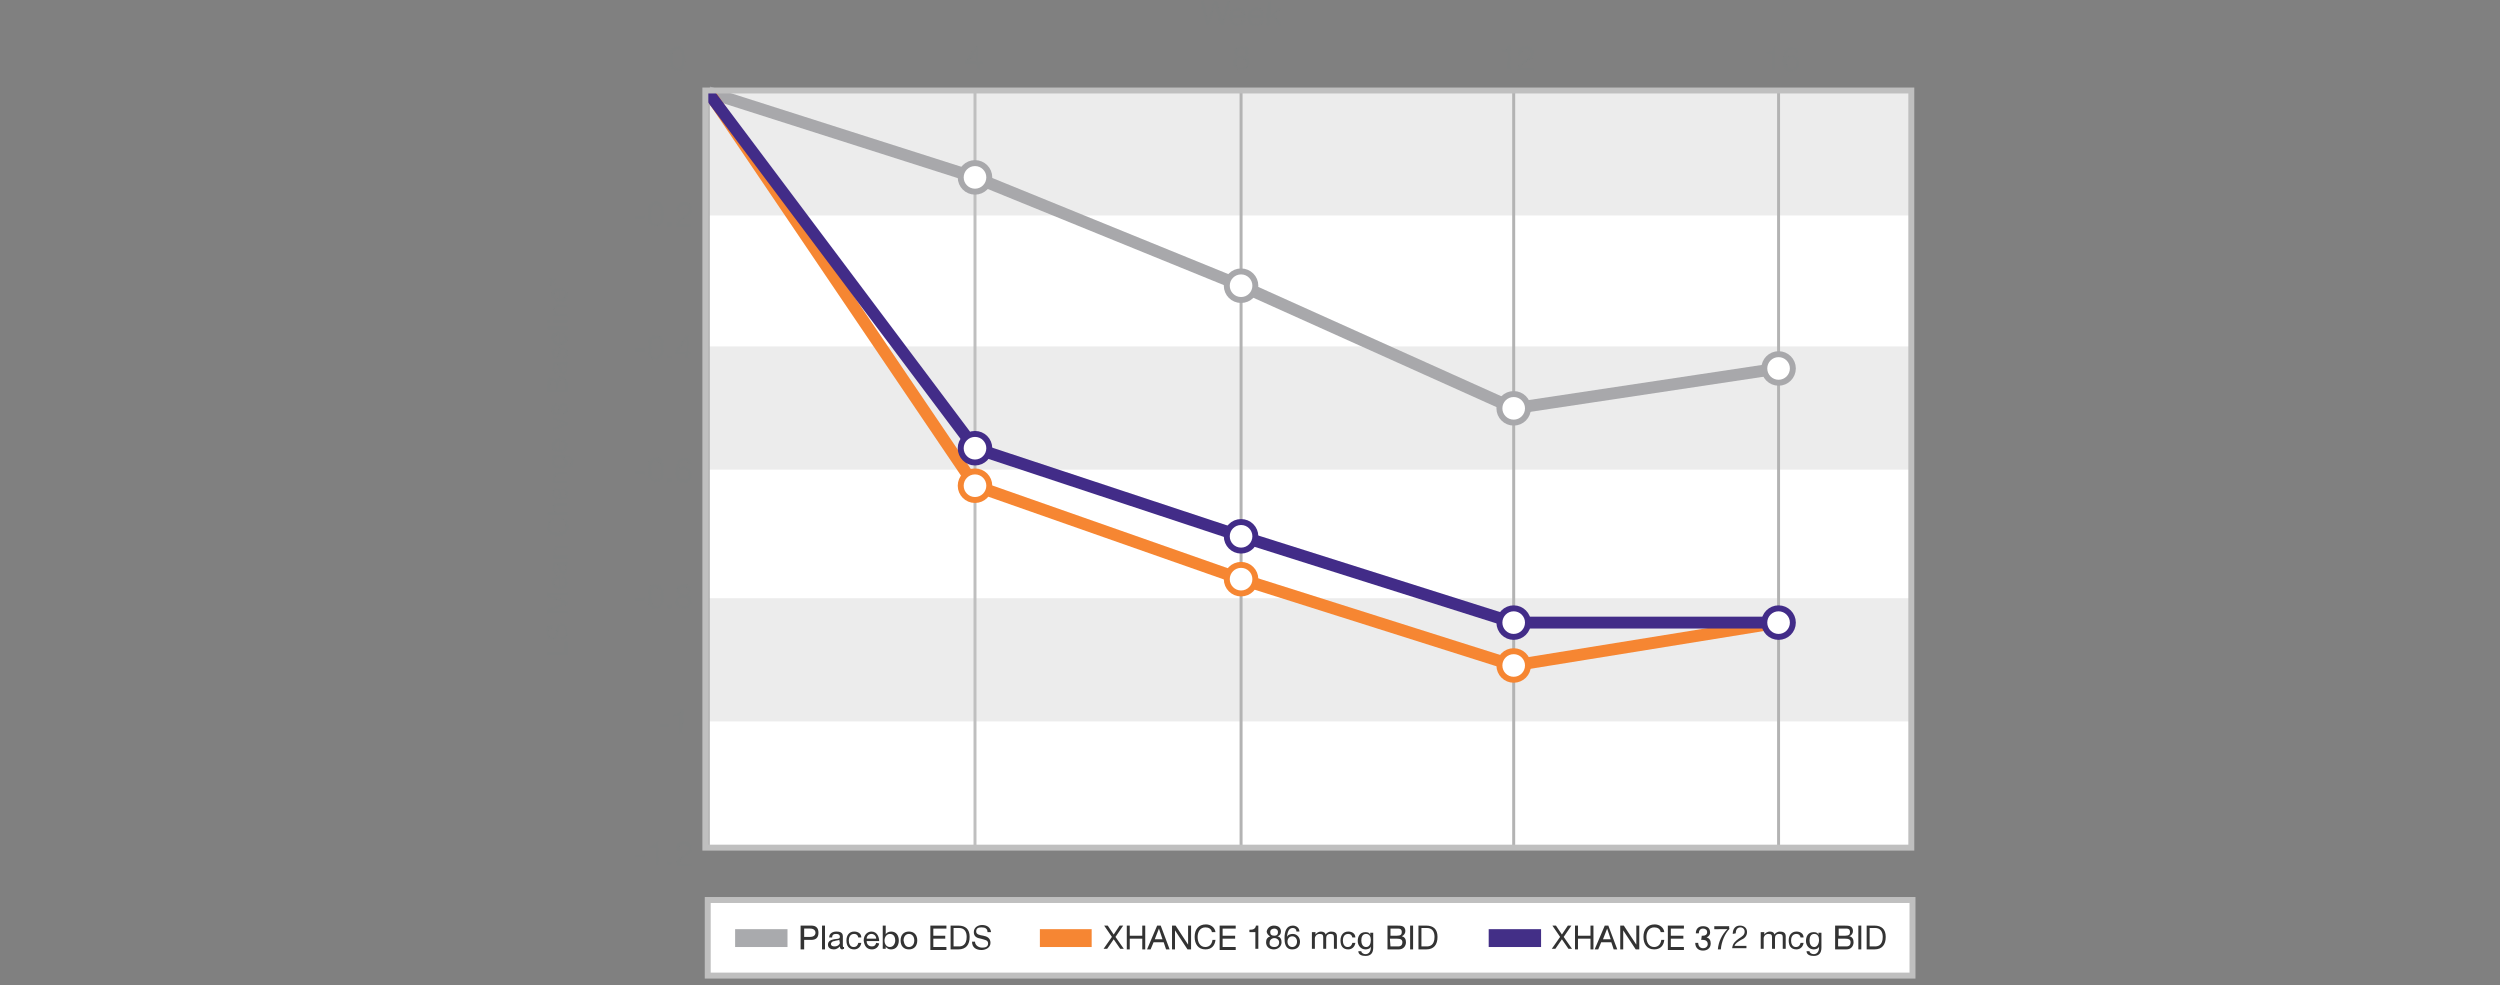 <svg version="1.1" id="Layer_1" xmlns="http://www.w3.org/2000/svg" x="0" y="0" viewBox="0 0 420 165.5" xml:space="preserve"><rect x="0" y="0" width="420" height="165.5" fill="#808080" stroke="none"/><style type="text/css">.st0{stroke:#bfbfbf;stroke-miterlimit:10}.st0,.st1{fill:#fff}.st2{opacity:.3;fill:#bfbfbf;enable-background:new}.st3,.st4{fill:none;stroke:#b3b3b3;stroke-width:.5;stroke-miterlimit:10}.st4{stroke:#bfbfbf}.st5,.st6,.st7{stroke:#a8a8ab;stroke-miterlimit:10}.st5{stroke-width:2;fill:none}.st6,.st7{fill:#fff}.st7{fill:none;stroke:#f68632;stroke-width:2}.st10,.st11,.st8,.st9{stroke:#422c88;stroke-miterlimit:10}.st8{stroke-width:2;fill:none}.st10,.st11,.st9{fill:#fff}.st10,.st11{stroke:#f68632}.st11{fill:none;stroke:#bfbfbf}.st12{fill:#7f8080}.st13{fill:#333}.st14,.st15,.st16{fill:none;stroke:#a9aaad;stroke-width:3;stroke-miterlimit:10}.st15,.st16{stroke:#f68633}.st16{stroke:#432f87}</style><path class="st0" d="M118.9 151.2h202.4v12.7H118.9z"/><path class="st1" d="M118.5 142.4V15.2h202.6v127.2z"/><path class="st2" d="M119 15.5h202.1v20.7H119zM119 58.2h202.1v20.7H119zM119 100.5h202.1v20.7H119z"/><path class="st3" d="M119 15.3v127.1M208.5 15.3v127.1M254.3 15.3v127.1M298.8 15.3v127.1"/><path class="st4" d="M163.8 15.5v126.9"/><path class="st5" d="M119 15.5l44.8 14.3L208.5 48l45.8 20.6 44.5-6.7"/><circle class="st6" cx="208.5" cy="48" r="2.4"/><circle class="st6" cx="254.3" cy="68.6" r="2.4"/><circle class="st6" cx="298.8" cy="61.9" r="2.4"/><path class="st7" d="M119 15.4l44.8 66.2 44.7 15.7 45.8 14.5 44.5-7.2"/><path class="st8" d="M119 15.6l44.8 59.7 44.7 14.8 45.8 14.5h44.5"/><circle class="st9" cx="163.8" cy="75.3" r="2.4"/><circle class="st9" cx="254.3" cy="104.6" r="2.4"/><circle class="st10" cx="163.8" cy="81.6" r="2.4"/><circle class="st10" cx="208.5" cy="97.3" r="2.4"/><circle class="st9" cx="208.5" cy="90.1" r="2.4"/><circle class="st6" cx="163.8" cy="29.8" r="2.4"/><path class="st11" d="M118.5 142.4V15.2h202.6v127.2z"/><path class="st12" d="M164.5 10.4h.5v.4h-.5v.9h-.5v-.9h-1.8v-.5l1.8-2.6h.4v2.7h.1zm-.4 0v-2l-1.3 2h1.3zM208.6 7.7c.9 0 1.2.5 1.2 1 0 .4-.2.7-.6.8.5.2.7.5.7 1 0 .8-.6 1.2-1.3 1.2-.8 0-1.4-.4-1.4-1.2 0-.5.3-.8.7-1-.3-.1-.6-.5-.6-.8.1-.6.7-1 1.3-1zm0 3.7c.5 0 .8-.3.8-.8 0-.4-.4-.8-.8-.8-.5 0-.9.3-.9.8.1.5.4.8.9.8zm0-2c.4 0 .7-.2.7-.6 0-.4-.3-.6-.7-.6s-.7.2-.7.6c0 .4.3.6.7.6zM253.7 11.7h-.5V8.8h-1v-.4c.6 0 1.1-.1 1.2-.8h.4l-.1 4.1zM255.1 9.1c0-.8.4-1.4 1.3-1.4.7 0 1.3.4 1.3 1.2 0 .7-.5 1.1-1 1.4-.5.3-1 .6-1.1 1.1h2.1v.4H255c.1-1 .6-1.3 1.1-1.6.7-.4 1-.7 1-1.2 0-.4-.4-.7-.8-.7-.6 0-.8.5-.8 1h-.4v-.2zM298.2 11.9h-.5V9h-1v-.4c.6 0 1.1-.1 1.2-.8h.4v4.1h-.1zM301.7 8.9c0-.4-.3-.6-.7-.6-.8 0-1 .9-1 1.5.2-.4.6-.5 1-.5.8 0 1.2.6 1.2 1.3 0 .6-.3 1.4-1.3 1.4-1.2 0-1.4-1.1-1.4-1.9 0-1.1.3-2.2 1.5-2.2.7 0 1.1.4 1.1 1h-.4zm-1.5 1.7c0 .5.3.9.8.9s.8-.4.8-.9-.3-.9-.8-.9-.8.4-.8.9zM205.5 4.2h-.5l-.9-3.4-.9 3.4h-.6l-1-4.1h.6l.8 3.4.9-3.4h.6l.9 3.4.8-3.4h.5l-1.2 4.1zM209.2 3.3c-.1.6-.6 1-1.3 1-.9 0-1.4-.6-1.4-1.5s.6-1.5 1.4-1.5c1 0 1.4 1 1.3 1.7H207c0 .5.3 1 .9 1 .4 0 .7-.2.8-.6h.5v-.1zm-.4-.8c0-.5-.4-.8-.8-.8-.5 0-.8.4-.8.8h1.6zM212.3 3.3c-.1.6-.6 1-1.3 1-.9 0-1.4-.6-1.4-1.5s.6-1.5 1.4-1.5c1 0 1.4 1 1.3 1.7h-2.2c0 .5.3 1 .9 1 .4 0 .7-.2.8-.6h.5v-.1zm-.5-.8c0-.5-.4-.8-.8-.8-.5 0-.8.4-.8.8h1.6zM212.9.2h.5v2.4l1.3-1.3h.6l-1.2 1.1 1.3 1.9h-.6l-1-1.5-.5.4v1.1h-.5l.1-4.1zM106.7 143.5h1.6v.5h-1.6v-.5zM110.6 145.3h-.5v-2.9h-1v-.4c.6 0 1.1-.1 1.2-.8h.4l-.1 4.1zM112.2 144.7h.6v.6h-.6v-.6zM113.6 142.7c0-.8.4-1.4 1.3-1.4.7 0 1.3.4 1.3 1.2 0 .7-.5 1.1-1 1.4-.5.3-1 .6-1.1 1.1h2.1v.4h-2.6c.1-1 .6-1.3 1.1-1.6.7-.4 1-.7 1-1.2 0-.4-.4-.7-.8-.7-.6 0-.8.5-.8 1h-.5v-.2zM110.8 121.5h1.6v.5h-1.6v-.5zM114.7 123.3h-.5v-2.9h-1v-.4c.6 0 1.1-.1 1.2-.8h.4l-.1 4.1zM106.7 100.4h1.6v.5h-1.6v-.5zM110.2 98.2c1.3 0 1.3 1.2 1.3 2.1s-.1 2-1.3 2c-1.3 0-1.3-1.2-1.3-2-.1-1 0-2.1 1.3-2.1zm0 3.7c.8 0 .8-1 .8-1.6s0-1.6-.8-1.6-.8 1-.8 1.6c-.1.5 0 1.6.8 1.6zM112.2 101.6h.6v.6h-.6v-.6zM114.9 98.2c.9 0 1.2.5 1.2 1 0 .4-.2.7-.6.8.5.2.7.5.7 1 0 .8-.6 1.2-1.3 1.2-.8 0-1.4-.4-1.4-1.2 0-.5.3-.8.7-1-.3-.1-.6-.5-.6-.8.1-.7.7-1 1.3-1zm0 3.7c.5 0 .8-.3.8-.8 0-.4-.4-.8-.8-.8-.5 0-.9.3-.9.8.1.5.4.8.9.8zm0-2c.4 0 .7-.2.7-.6s-.3-.6-.7-.6c-.4 0-.7.2-.7.6 0 .4.3.6.7.6zM106.7 79.2h1.6v.5h-1.6v-.5zM110.2 76.9c1.3 0 1.3 1.2 1.3 2.1s-.1 2-1.3 2c-1.3 0-1.3-1.2-1.3-2-.1-.9 0-2.1 1.3-2.1zm0 3.7c.8 0 .8-1 .8-1.6s0-1.6-.8-1.6-.8 1-.8 1.6c-.1.6 0 1.6.8 1.6zM112.2 80.3h.6v.7h-.6v-.7zM115.7 78c0-.4-.3-.6-.7-.6-.8 0-1 .9-1 1.5.2-.4.6-.5 1-.5.8 0 1.2.6 1.2 1.3 0 .6-.3 1.4-1.3 1.4-1.2 0-1.4-1.1-1.4-1.9 0-1.1.3-2.2 1.5-2.2.7 0 1.1.4 1.1 1h-.4zm-1.6 1.7c0 .5.3.9.8.9s.8-.4.8-.9-.3-.9-.8-.9-.8.4-.8.9z"/><g><path class="st12" d="M106.7 58.6h1.6v.4h-1.6v-.4zM110.2 56.3c1.3 0 1.3 1.2 1.3 2.1 0 .9-.1 2-1.3 2-1.3 0-1.3-1.2-1.3-2-.1-.9 0-2.1 1.3-2.1zm0 3.7c.8 0 .8-1 .8-1.6s0-1.6-.8-1.6-.8 1-.8 1.6c-.1.6 0 1.6.8 1.6zM112.2 59.7h.6v.6h-.6v-.6zM115.7 59h.5v.4h-.5v.9h-.5v-.9h-1.8V59l1.8-2.6h.4l.1 2.6zm-.4 0v-2l-1.3 2h1.3z"/></g><g><path class="st12" d="M106.7 36.2h1.6v.5h-1.6v-.5zM110.2 33.9c1.3 0 1.3 1.2 1.3 2.1 0 .9-.1 2-1.3 2-1.3 0-1.3-1.2-1.3-2-.1-.9 0-2.1 1.3-2.1zm0 3.7c.8 0 .8-1 .8-1.6s0-1.6-.8-1.6-.8 1-.8 1.6c-.1.6 0 1.6.8 1.6zM112.2 37.3h.6v.7h-.6v-.7zM113.6 35.4c0-.8.4-1.4 1.3-1.4.7 0 1.3.4 1.3 1.2 0 .7-.5 1.1-1 1.4-.5.3-1 .6-1.1 1.1h2.1v.3h-2.6c.1-1 .6-1.3 1.1-1.6.7-.4 1-.7 1-1.2 0-.4-.4-.7-.8-.7-.6 0-.8.5-.8 1l-.5-.1z"/></g><g><path class="st12" d="M91.9 110v-.4h3v-1.8h.4v2.2h-3.4zM92.9 105.4c-.5.1-.7.4-.7.8s.1.8.6.8c.4 0 .5-.5.6-1.1.1-.5.3-1.1 1-1.1s1 .7 1 1.3c0 .8-.4 1.4-1.2 1.4v-.4c.6 0 .8-.5.8-1 0-.4-.1-.9-.6-.9s-.5.5-.7 1.1c-.1.5-.3 1.1-.9 1.1-.7 0-1-.6-1-1.2 0-.7.3-1.2 1.1-1.2v.4zM91.9 103v-.6l2.8-1.1-2.8-1.1v-.6h3.4v.4h-2.8l2.8 1.1v.4l-2.8 1.1h2.8v.4h-3.4zM94.5 96.8c.5.1.8.5.8 1 0 .8-.5 1.2-1.3 1.2-.7 0-1.3-.5-1.3-1.2 0-.9.8-1.1 1.4-1.1v1.8c.4 0 .8-.2.8-.8 0-.3-.2-.6-.5-.6l.1-.3zm-.6.4c-.4 0-.7.3-.7.7 0 .4.3.7.7.7v-1.4zM95.3 94.2c0 .1.1.2.1.3 0 .2-.1.3-.4.3.3.2.4.5.4.9s-.2.8-.7.8c-.6 0-.7-.4-.8-.8-.1-.4-.1-.8-.4-.8-.4 0-.4.3-.4.5 0 .3.1.6.5.6v.4c-.6 0-.8-.5-.8-1 0-.4.1-.9.7-.9h1.3c.2 0 .3 0 .3-.1v-.1h.2v-.1zm-1.2.7c.1.2.1.5.2.7 0 .3.1.5.4.5s.4-.2.4-.5c0-.5-.3-.7-.6-.7h-.4zM92.9 93.8v-.4h.4c-.3-.2-.4-.4-.4-.8 0-.6.4-.8.9-.8h1.6v.4h-1.7c-.3 0-.5.2-.5.5 0 .5.3.7.8.7h1.4v.4h-2.5zM93 87.4c-.5.1-.7.5-.7.9 0 .8.7 1.1 1.4 1.1.8 0 1.4-.3 1.4-1.2 0-.6-.4-.9-1-1V87c.8.1 1.4.6 1.4 1.5 0 1.1-.8 1.6-1.8 1.6s-1.8-.6-1.8-1.6c0-.7.4-1.3 1.1-1.4v.3zM91.9 86.5v-.4h1.3c-.3-.1-.4-.5-.4-.8 0-.6.4-.8.9-.8h1.6v.4h-1.7c-.3 0-.5.2-.5.5 0 .5.3.7.8.7h1.4v.4h-3.4zM95.3 81.7c0 .1.1.2.1.3 0 .2-.1.3-.4.3.3.2.4.5.4.9s-.2.8-.7.8c-.6 0-.7-.4-.8-.8-.1-.4-.1-.8-.4-.8-.4 0-.4.3-.4.5 0 .3.1.6.5.6v.4c-.6 0-.8-.5-.8-1 0-.4.1-.9.7-.9h1.3c.2 0 .3 0 .3-.1v-.1h.2v-.1zm-1.2.6c.1.2.1.5.2.7 0 .3.1.5.4.5s.4-.2.4-.5c0-.5-.3-.7-.6-.7h-.4zM92.9 81.3v-.4h.4c-.3-.2-.4-.4-.4-.8 0-.6.4-.8.9-.8h1.6v.4h-1.7c-.3 0-.5.2-.5.5 0 .5.3.7.8.7h1.4v.4h-2.5zM95.1 76.5c.8 0 1.2.4 1.2 1.1 0 .5-.2 1-.7 1v-.4c.3 0 .4-.4.4-.6 0-.5-.4-.7-.9-.7h-.2c.3.1.4.5.4.8 0 .7-.6 1.1-1.2 1.1s-1.3-.3-1.3-1.1c0-.3.1-.6.4-.7h-.4v-.4h2.3v-.1zm-1.1.4c-.4 0-.9.2-.9.7s.4.7.9.7c.4 0 .9-.2.9-.7.1-.5-.4-.7-.9-.7zM94.5 73.8c.5.1.8.5.8 1 0 .8-.5 1.2-1.3 1.2-.7 0-1.3-.5-1.3-1.2 0-.9.8-1.1 1.4-1.1v1.8c.4 0 .8-.2.8-.8 0-.3-.2-.6-.5-.6l.1-.3zm-.6.4c-.4 0-.7.3-.7.7 0 .4.3.7.7.7v-1.4zM95.3 71v.4l-2.4.9v-.4l2-.7-2-.7v-.4l2.4.9zM94.5 69.4c.4 0 .5-.3.5-.7 0-.3-.1-.6-.4-.6s-.4.4-.5.8-.2.8-.7.8-.7-.5-.7-.9c0-.5.2-1 .8-1v.4c-.3 0-.4.3-.4.6 0 .2.1.5.3.5.3 0 .3-.4.4-.8s.2-.8.7-.8c.6 0 .8.5.8 1s-.2 1-.8 1v-.3zM91.9 65.9v-1.2c0-.3 0-.7.1-.9.1-.2.4-.4.7-.4.4 0 .6.2.8.5.1-.4.4-.6.8-.6.5 0 1 .4 1 1v1.6h-3.4zm1.5-.4v-.9c0-.5-.2-.7-.5-.7-.5 0-.5.3-.5.7v.9h1zm1.5 0v-1.1c0-.4-.2-.6-.6-.6s-.6.4-.6.7v1h1.2zM95.3 60.6c0 .1.1.2.1.3 0 .2-.1.3-.4.3.3.2.4.5.4.9s-.2.8-.7.8c-.6 0-.7-.4-.8-.8-.1-.4-.1-.8-.4-.8-.4 0-.4.3-.4.5 0 .3.1.6.5.6v.4c-.6 0-.8-.5-.8-1 0-.4.1-.9.7-.9h1.3c.2 0 .3 0 .3-.1v-.1h.2v-.1zm-1.2.6c.1.2.1.5.2.7 0 .3.1.5.4.5s.4-.2.4-.5c0-.5-.3-.7-.6-.7h-.4zM94.5 60c.4 0 .5-.3.5-.7 0-.3-.1-.6-.4-.6s-.4.4-.5.8c-.1.4-.2.8-.7.8s-.7-.5-.7-.9c0-.5.2-1 .8-1v.4c-.3 0-.4.3-.4.6 0 .2.1.5.3.5.3 0 .3-.4.4-.8.1-.4.2-.8.7-.8.6 0 .8.5.8 1s-.2 1-.8 1V60zM94.5 55.8c.5.1.8.5.8 1 0 .8-.5 1.2-1.3 1.2-.7 0-1.3-.5-1.3-1.2 0-.9.8-1.1 1.4-1.1v1.8c.4 0 .8-.2.8-.8 0-.3-.2-.6-.5-.6l.1-.3zm-.6.3c-.4 0-.7.3-.7.7s.3.7.7.7v-1.4zM91.9 55.3v-.4h3.4v.4h-3.4zM92.4 53.8v.4h-.5v-.4h.5zm.5.4v-.4h2.4v.4h-2.4zM92.9 53.2v-.4h.4c-.3-.2-.4-.4-.4-.8 0-.6.4-.8.9-.8h1.6v.4h-1.7c-.3 0-.5.2-.5.5 0 .5.3.7.8.7h1.4v.4h-2.5zM94.5 48.5c.5.1.8.5.8 1 0 .8-.5 1.2-1.3 1.2-.7 0-1.3-.5-1.3-1.2 0-.9.8-1.1 1.4-1.1v1.8c.4 0 .8-.2.8-.8 0-.3-.2-.6-.5-.6l.1-.3zm-.6.4c-.4 0-.7.3-.7.7s.3.7.7.7v-1.4zM91.9 47.6v-.3h.6l-.2-.5.3-.1.2.5.4-.4.2.2-.5.3.5.3-.2.2-.4-.4-.2.5-.3-.1.2-.5h-.6v.3z"/></g><circle class="st9" cx="298.8" cy="104.6" r="2.4"/><circle class="st10" cx="254.3" cy="111.8" r="2.4"/><g><path class="st12" d="M113.8 7.8c1.3 0 1.3 1.2 1.3 2.1s-.1 2-1.3 2-1.3-1.2-1.3-2c0-.9 0-2.1 1.3-2.1zm0 3.7c.8 0 .8-1 .8-1.6s0-1.6-.8-1.6-.8 1-.8 1.6 0 1.6.8 1.6z"/></g><g><path class="st13" d="M134.5 155.5h1.8c.8 0 1.2.4 1.2 1.2s-.4 1.2-1.2 1.2h-1.2v1.6h-.6v-4zm.6 1.9h1c.6 0 .9-.3.9-.7s-.3-.7-.9-.7h-1v1.4zM138.1 155.5h.5v4h-.5v-4zM141.8 159.4c-.1 0-.2.1-.3.1-.2 0-.4-.1-.4-.5-.3.3-.6.5-1 .5-.5 0-1-.2-1-.8s.5-.8 1-.9c.5-.1 1 0 1-.4s-.3-.5-.6-.5c-.4 0-.7.1-.7.6h-.5c0-.7.6-1 1.2-1 .5 0 1.1.1 1.1.8v1.5c0 .2 0 .3.1.3h.1v.3zm-.8-1.5c-.2.1-.6.1-.8.2-.3 0-.6.2-.6.5s.3.4.6.4c.6 0 .9-.4.9-.6l-.1-.5zM144.2 157.5c-.1-.4-.3-.6-.7-.6-.7 0-.9.6-.9 1.1s.2 1.1.8 1.1c.5 0 .7-.3.8-.7h.5c-.1.7-.6 1.1-1.2 1.1-.9 0-1.3-.6-1.3-1.5s.5-1.5 1.3-1.5c.6 0 1.2.3 1.2 1h-.5zM147.7 158.5c-.1.6-.6 1-1.2 1-.9 0-1.3-.6-1.4-1.5 0-.9.6-1.5 1.3-1.5 1 0 1.3 1 1.3 1.6h-2.1c0 .5.3.9.9.9.4 0 .6-.2.7-.6l.5.1zm-.5-.8c0-.5-.4-.8-.8-.8-.5 0-.8.4-.8.8h1.6zM148.3 155.5h.5v1.5c.1-.3.5-.5.9-.5.9 0 1.3.7 1.3 1.5s-.4 1.5-1.3 1.5c-.3 0-.7-.1-.9-.5v.4h-.5v-3.9zm1.2 1.4c-.6 0-.9.6-.9 1.1 0 .6.3 1.1.9 1.1s.9-.6.9-1.1-.2-1.1-.9-1.1zM152.7 156.5c.9 0 1.4.6 1.4 1.5s-.5 1.5-1.4 1.5-1.4-.6-1.4-1.5.5-1.5 1.4-1.5zm0 2.6c.5 0 .9-.4.9-1.1 0-.7-.4-1.1-.9-1.1s-.9.4-.9 1.1c.1.7.4 1.1.9 1.1zM156.3 155.5h2.7v.5h-2.2v1.2h2v.5h-2v1.4h2.2v.5h-2.7v-4.1zM159.7 155.5h1.3c1.2 0 1.9.6 1.9 1.9 0 1.3-.6 2.1-1.9 2.1h-1.3v-4zm.5 3.5h.9c.4 0 1.3-.1 1.3-1.6 0-.9-.4-1.5-1.3-1.5h-.9v3.1zM165.9 156.6c0-.6-.4-.8-1-.8-.5 0-.9.1-.9.7 0 .5.6.6 1.2.7.6.1 1.2.4 1.2 1.2s-.8 1.2-1.5 1.2c-.9 0-1.6-.4-1.6-1.4h.5c0 .6.6 1 1.2 1 .5 0 1-.1 1-.7s-.6-.6-1.2-.8c-.6-.1-1.2-.3-1.2-1.1s.7-1.2 1.4-1.2c.8 0 1.4.4 1.5 1.2h-.6z"/></g><g><path class="st13" d="M186.8 157.4l-1.3-1.9h.6l1 1.5 1-1.5h.6l-1.3 1.9 1.4 2h-.6l-1.1-1.6-1.1 1.6h-.6l1.4-2zM189.3 155.5h.5v1.7h2.1v-1.7h.5v4h-.5v-1.8h-2.1v1.8h-.5v-4zM194.4 155.5h.6l1.5 4h-.6l-.4-1.2h-1.7l-.5 1.2h-.6l1.7-4zm-.4 2.3h1.3l-.6-1.8-.7 1.8zM196.9 155.5h.6l2.1 3.2v-3.2h.5v4h-.6l-2.1-3.2v3.2h-.5v-4zM203.6 156.6c-.1-.6-.6-.8-1.1-.8-.9 0-1.3.8-1.3 1.6 0 .9.4 1.7 1.3 1.7.7 0 1.1-.5 1.2-1.2h.5c-.1 1-.7 1.6-1.7 1.6-1.2 0-1.8-.9-1.8-2.1s.6-2.1 1.9-2.1c.8 0 1.5.5 1.6 1.3h-.6zM204.9 155.5h2.7v.5h-2.2v1.2h2.1v.5h-2.1v1.4h2.2v.5h-2.7v-4.1zM211.4 159.4h-.5v-2.8h-1v-.4c.6 0 1-.1 1.1-.7h.4v3.9zM214 155.5c.9 0 1.2.5 1.2 1 0 .4-.2.7-.6.8.5.1.7.5.7 1 0 .7-.6 1.2-1.3 1.2s-1.3-.4-1.3-1.2c0-.5.2-.8.7-1-.3-.1-.6-.5-.6-.8.1-.6.6-1 1.2-1zm.1 3.6c.5 0 .8-.3.8-.8 0-.4-.4-.7-.8-.7s-.8.3-.8.7c-.1.5.2.8.8.8zm0-1.9c.4 0 .6-.2.6-.6 0-.4-.3-.6-.6-.6-.4 0-.7.2-.7.6 0 .4.2.6.7.6zM217.8 156.5c0-.4-.3-.6-.6-.6-.8 0-.9.9-1 1.5.2-.4.6-.5 1-.5.7 0 1.2.6 1.2 1.3 0 .6-.3 1.3-1.3 1.3-1.2 0-1.3-1.1-1.3-1.9 0-1.1.3-2.1 1.4-2.1.6 0 1.1.4 1.1 1h-.5zm-1.5 1.7c0 .5.3.9.8.9s.8-.4.8-.9-.3-.9-.8-.9-.8.4-.8.9zM220.5 156.6h.5v.4c.2-.3.6-.5.9-.5s.7.1.8.5c.2-.3.6-.5.9-.5.6 0 1 .2 1 .8v2.1h-.5v-1.9c0-.4-.1-.6-.6-.6s-.7.3-.7.7v1.8h-.5v-1.9c0-.4-.1-.6-.6-.6-.6 0-.8.5-.8.7v1.8h-.5v-2.8h.1zM227.2 157.5c-.1-.4-.3-.6-.7-.6-.7 0-.9.6-.9 1.1s.2 1.1.8 1.1c.5 0 .7-.3.8-.7h.5c-.1.7-.6 1.1-1.2 1.1-.9 0-1.3-.6-1.3-1.5s.5-1.5 1.3-1.5c.6 0 1.2.3 1.2 1h-.5zM230.7 159.2c0 .9-.4 1.4-1.3 1.4-.6 0-1.2-.2-1.2-.8h.5c0 .3.4.5.7.5.6 0 .9-.5.9-1.1v-.2c-.1.4-.6.5-.9.5-.8 0-1.3-.7-1.3-1.4s.3-1.5 1.3-1.5c.4 0 .7.1.8.5v-.4h.5v2.5zm-.4-1.3c0-.5-.2-1-.8-1s-.8.5-.8 1.1c0 .5.2 1.1.8 1.1s.8-.6.8-1.2zM233.1 155.5h1.4c.4 0 .8 0 1.1.1s.5.4.5.8-.2.7-.6.9c.5.1.7.5.7 1 0 .6-.4 1.2-1.2 1.2h-1.9v-4zm.5 1.7h1.1c.6 0 .8-.2.8-.6 0-.6-.4-.6-.8-.6h-1.1v1.2zm0 1.8h1.3c.5 0 .7-.3.7-.7 0-.5-.4-.6-.9-.6h-1.2l.1 1.3zM236.9 155.5h.5v4h-.5v-4zM238.3 155.5h1.3c1.2 0 1.9.6 1.9 1.9 0 1.3-.6 2.1-1.9 2.1h-1.3v-4zm.5 3.5h.9c.4 0 1.3-.1 1.3-1.6 0-.9-.4-1.5-1.3-1.5h-.9v3.1z"/></g><g><path class="st13" d="M262.1 157.4l-1.3-1.9h.6l1 1.5 1-1.5h.6l-1.3 1.9 1.4 2h-.6l-1.1-1.6-1.1 1.6h-.6l1.4-2zM264.6 155.5h.5v1.7h2.1v-1.7h.5v4h-.5v-1.8h-2.1v1.8h-.5v-4zM269.6 155.5h.6l1.5 4h-.6l-.4-1.2H269l-.5 1.2h-.6l1.7-4zm-.3 2.3h1.3l-.6-1.8-.7 1.8zM272.2 155.5h.6l2.1 3.2v-3.2h.5v4h-.6l-2.1-3.2v3.2h-.5v-4zM279 156.6c-.1-.6-.6-.8-1.1-.8-.9 0-1.3.8-1.3 1.6 0 .9.4 1.7 1.3 1.7.7 0 1.1-.5 1.2-1.2h.5c-.1 1-.7 1.6-1.7 1.6-1.2 0-1.8-.9-1.8-2.1s.6-2.1 1.9-2.1c.8 0 1.5.5 1.6 1.3h-.6zM280.2 155.5h2.7v.5h-2.2v1.2h2.1v.5h-2.1v1.4h2.2v.5h-2.7v-4.1zM285.9 157.2h.2c.4 0 .7-.2.7-.6s-.3-.6-.7-.6c-.5 0-.7.4-.7.8h-.5c0-.7.4-1.2 1.2-1.2.7 0 1.2.3 1.2 1.1 0 .3-.2.6-.6.8.5.1.7.5.7 1 0 .8-.6 1.2-1.3 1.2-.8 0-1.3-.5-1.3-1.3h.5c0 .5.3.9.8.9s.8-.3.8-.7c0-.5-.4-.7-.8-.7h-.3l.1-.7zM290.6 156c-.8.8-1.4 2.2-1.5 3.5h-.5c.1-1.3.7-2.5 1.6-3.4H288v-.5h2.5v.4h.1zM291.1 156.9c0-.8.4-1.4 1.2-1.4.7 0 1.2.4 1.2 1.1 0 .7-.5 1.1-1 1.3-.5.3-1 .6-1.1 1h2v.4H291c.1-.9.6-1.2 1.1-1.6.6-.4 1-.6 1-1.2 0-.4-.3-.7-.7-.7-.6 0-.8.5-.8 1l-.5.1zM295.9 156.6h.5v.4c.2-.3.6-.5.9-.5.4 0 .7.1.8.5.2-.3.6-.5.9-.5.6 0 1 .2 1 .8v2.1h-.5v-1.9c0-.4-.1-.6-.6-.6s-.7.3-.7.7v1.8h-.5v-1.9c0-.4-.1-.6-.6-.6-.6 0-.8.5-.8.7v1.8h-.5v-2.8h.1zM302.5 157.5c-.1-.4-.3-.6-.7-.6-.7 0-.9.6-.9 1.1s.2 1.1.8 1.1c.5 0 .7-.3.8-.7h.5c-.1.7-.6 1.1-1.2 1.1-.9 0-1.3-.6-1.3-1.5s.5-1.5 1.3-1.5c.6 0 1.2.3 1.2 1h-.5zM306 159.2c0 .9-.4 1.4-1.3 1.4-.6 0-1.2-.2-1.2-.8h.5c0 .3.4.5.7.5.6 0 .9-.5.9-1.1v-.2c-.1.4-.6.5-.9.5-.8 0-1.3-.7-1.3-1.4s.3-1.5 1.3-1.5c.4 0 .7.1.8.5v-.4h.5v2.5zm-.4-1.3c0-.5-.2-1-.8-1s-.8.5-.8 1.1c0 .5.2 1.1.8 1.1.5 0 .8-.6.8-1.2zM308.3 155.5h1.4c.4 0 .8 0 1.1.1.3.1.5.4.5.8s-.2.7-.6.9c.5.1.7.5.7 1 0 .6-.4 1.2-1.2 1.2h-1.9v-4zm.6 1.7h1.1c.6 0 .8-.2.8-.6 0-.6-.4-.6-.8-.6h-1.1v1.2zm0 1.8h1.3c.5 0 .7-.3.7-.7 0-.5-.4-.6-.9-.6h-1.2v1.3h.1zM312.2 155.5h.5v4h-.5v-4zM313.6 155.5h1.3c1.2 0 1.9.6 1.9 1.9 0 1.3-.6 2.1-1.9 2.1h-1.3v-4zm.5 3.5h.9c.4 0 1.3-.1 1.3-1.6 0-.9-.4-1.5-1.3-1.5h-.9v3.1z"/></g><path class="st14" d="M123.5 157.6h8.8"/><path class="st15" d="M174.7 157.6h8.7"/><path class="st16" d="M250.1 157.6h8.8"/></svg>